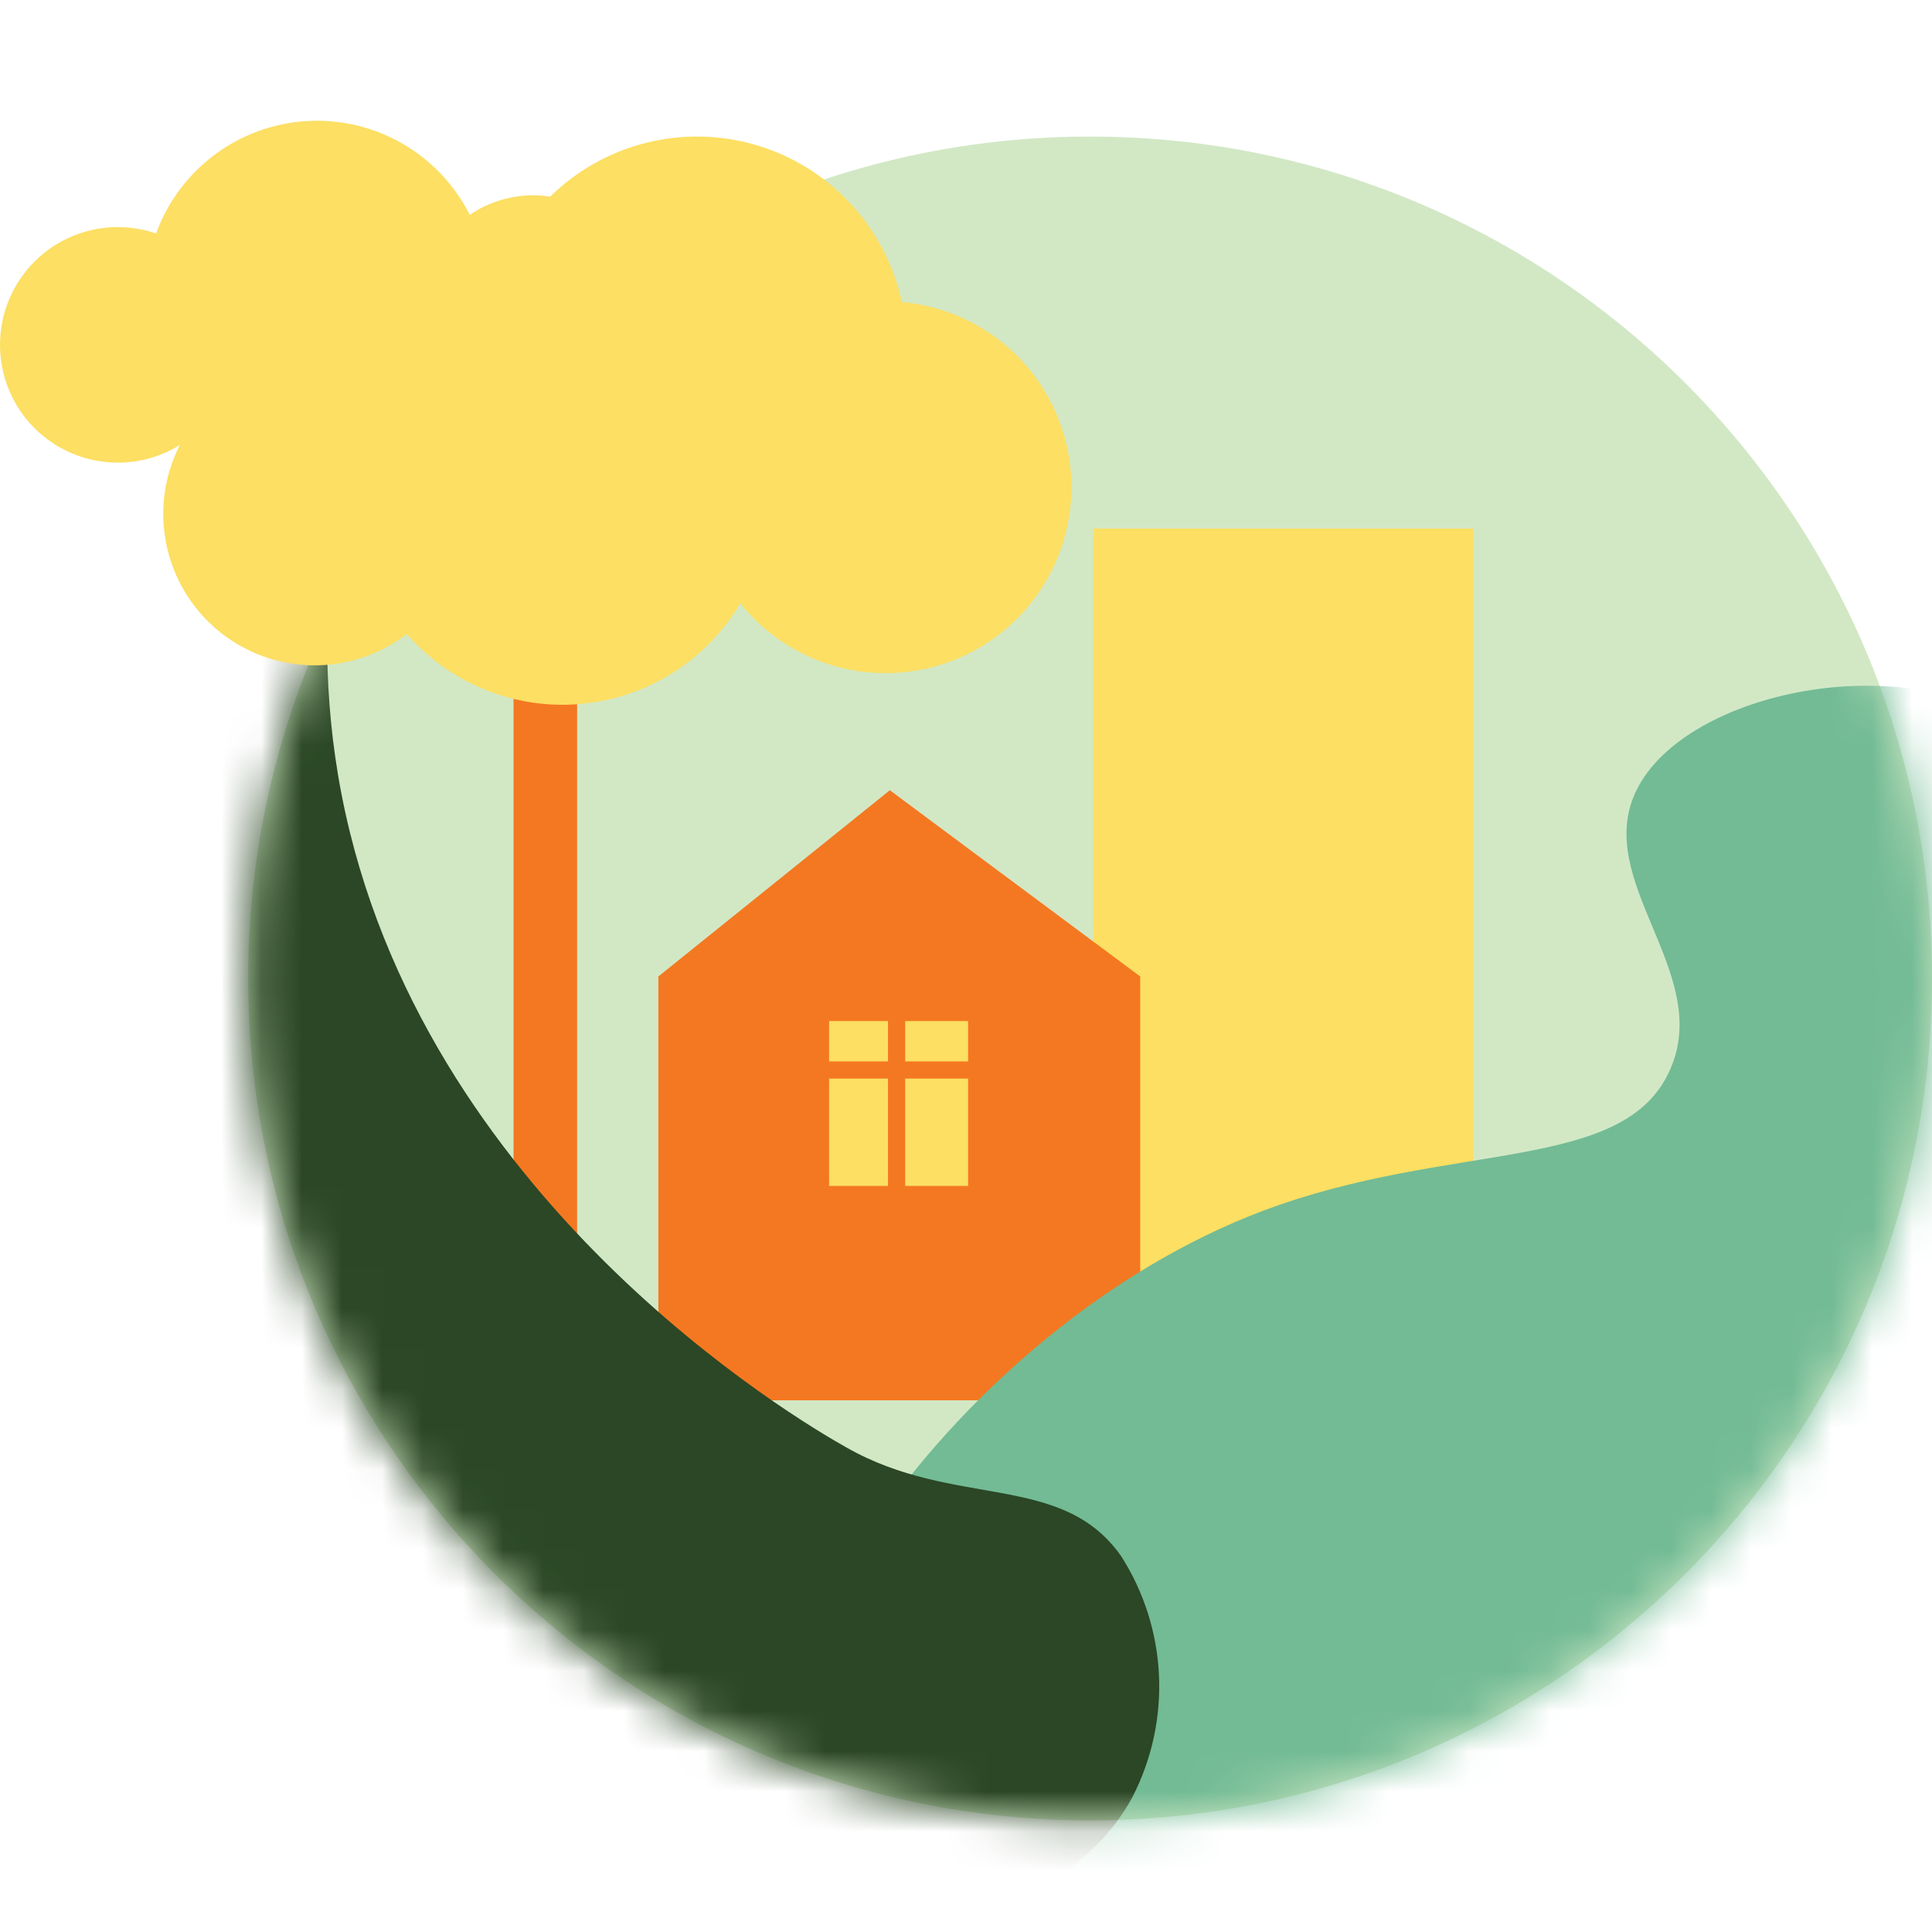 <?xml version="1.0" encoding="UTF-8"?>
<svg xmlns="http://www.w3.org/2000/svg" width="48" height="48" viewBox="0 0 48 48" fill="none">
  <path d="M27.083 45.227C38.635 45.227 48 35.862 48 24.31C48 12.758 38.635 3.393 27.083 3.393C15.531 3.393 6.166 12.758 6.166 24.31C6.166 35.862 15.531 45.227 27.083 45.227Z" fill="#D2E8C5"></path>
  <path d="M36.601 13.132H27.158V33.703H36.601V13.132Z" fill="#FCDF63"></path>
  <path fill-rule="evenodd" clip-rule="evenodd" d="M16.357 24.26L22.108 19.633L28.328 24.26V33.519H16.357V24.26Z" fill="#F47821"></path>
  <path d="M14.338 16.736H12.758V34.84H14.338V16.736Z" fill="#F47821"></path>
  <path d="M24.052 25.368H20.599V29.464H24.052V25.368Z" fill="#FCDF63"></path>
  <path d="M42.357 33.113H13.251V34.79H42.357V33.113Z" fill="#F47821"></path>
  <path d="M24.989 26.371H19.563V26.797H24.989V26.371Z" fill="#F47821"></path>
  <path d="M22.489 24.628H22.062V30.614H22.489V24.628Z" fill="#F47821"></path>
  <mask id="mask0_3_1288" style="mask-type:alpha" maskUnits="userSpaceOnUse" x="6" y="3" width="42" height="43">
    <path d="M27.083 45.227C38.635 45.227 48 35.862 48 24.31C48 12.758 38.635 3.393 27.083 3.393C15.531 3.393 6.166 12.758 6.166 24.31C6.166 35.862 15.531 45.227 27.083 45.227Z" fill="#D2E8C5"></path>
  </mask>
  <g mask="url(#mask0_3_1288)">
    <path fill-rule="evenodd" clip-rule="evenodd" d="M50.161 18.136C47.398 16.046 41.88 17.154 40.66 19.628C39.548 21.886 42.562 24.16 41.496 26.567C40.363 29.176 36.037 28.319 31.355 30.091C23.726 32.984 17.724 41.912 19.646 45.992C21.44 49.813 30.034 49.086 31.28 48.981C41.019 48.145 46.784 40.884 47.285 40.228C52.866 32.955 54.471 21.384 50.161 18.136Z" fill="#72BB95"></path>
    <path fill-rule="evenodd" clip-rule="evenodd" d="M2.09 22.868C2.947 16.347 6.889 10.562 8.068 10.913C8.95 11.18 7.503 14.675 8.486 19.737C10.438 29.769 19.797 35.27 21.026 35.96C23.718 37.494 26.381 36.558 27.856 38.664C28.421 39.549 28.744 40.565 28.794 41.613C28.844 42.661 28.618 43.704 28.14 44.638C26.234 48.203 20.131 48.914 16.043 47.911C6.876 45.654 0.757 33.072 2.09 22.868Z" fill="#2B4725"></path>
  </g>
  <path d="M22.405 7.506C22.21 6.595 21.773 5.753 21.141 5.068C20.509 4.383 19.705 3.88 18.812 3.612C17.919 3.344 16.971 3.321 16.066 3.545C15.162 3.769 14.334 4.232 13.669 4.885C13.53 4.864 13.391 4.853 13.251 4.852C12.688 4.852 12.137 5.02 11.671 5.337C11.297 4.596 10.714 3.98 9.995 3.566C9.276 3.152 8.451 2.958 7.622 3.008C6.794 3.057 5.998 3.348 5.333 3.844C4.668 4.34 4.162 5.02 3.879 5.801C3.572 5.696 3.25 5.643 2.926 5.642C2.15 5.642 1.406 5.95 0.857 6.499C0.308 7.048 0 7.792 0 8.568C0 9.344 0.308 10.088 0.857 10.637C1.406 11.186 2.15 11.494 2.926 11.494C3.471 11.495 4.006 11.343 4.469 11.055C4.08 11.815 3.961 12.685 4.132 13.522C4.303 14.358 4.754 15.112 5.41 15.659C6.066 16.205 6.888 16.512 7.742 16.53C8.596 16.547 9.43 16.273 10.107 15.753C10.642 16.365 11.314 16.841 12.068 17.143C12.822 17.444 13.637 17.563 14.445 17.488C15.254 17.413 16.034 17.148 16.72 16.713C17.406 16.279 17.979 15.688 18.392 14.989C18.869 15.585 19.486 16.054 20.188 16.354C20.89 16.653 21.655 16.774 22.416 16.706C23.176 16.637 23.907 16.382 24.544 15.961C25.182 15.541 25.705 14.969 26.067 14.297C26.429 13.626 26.619 12.874 26.62 12.111C26.621 11.348 26.433 10.596 26.072 9.923C25.712 9.25 25.19 8.677 24.553 8.256C23.917 7.834 23.186 7.576 22.426 7.506H22.405Z" fill="#FCDF63"></path>
</svg>
